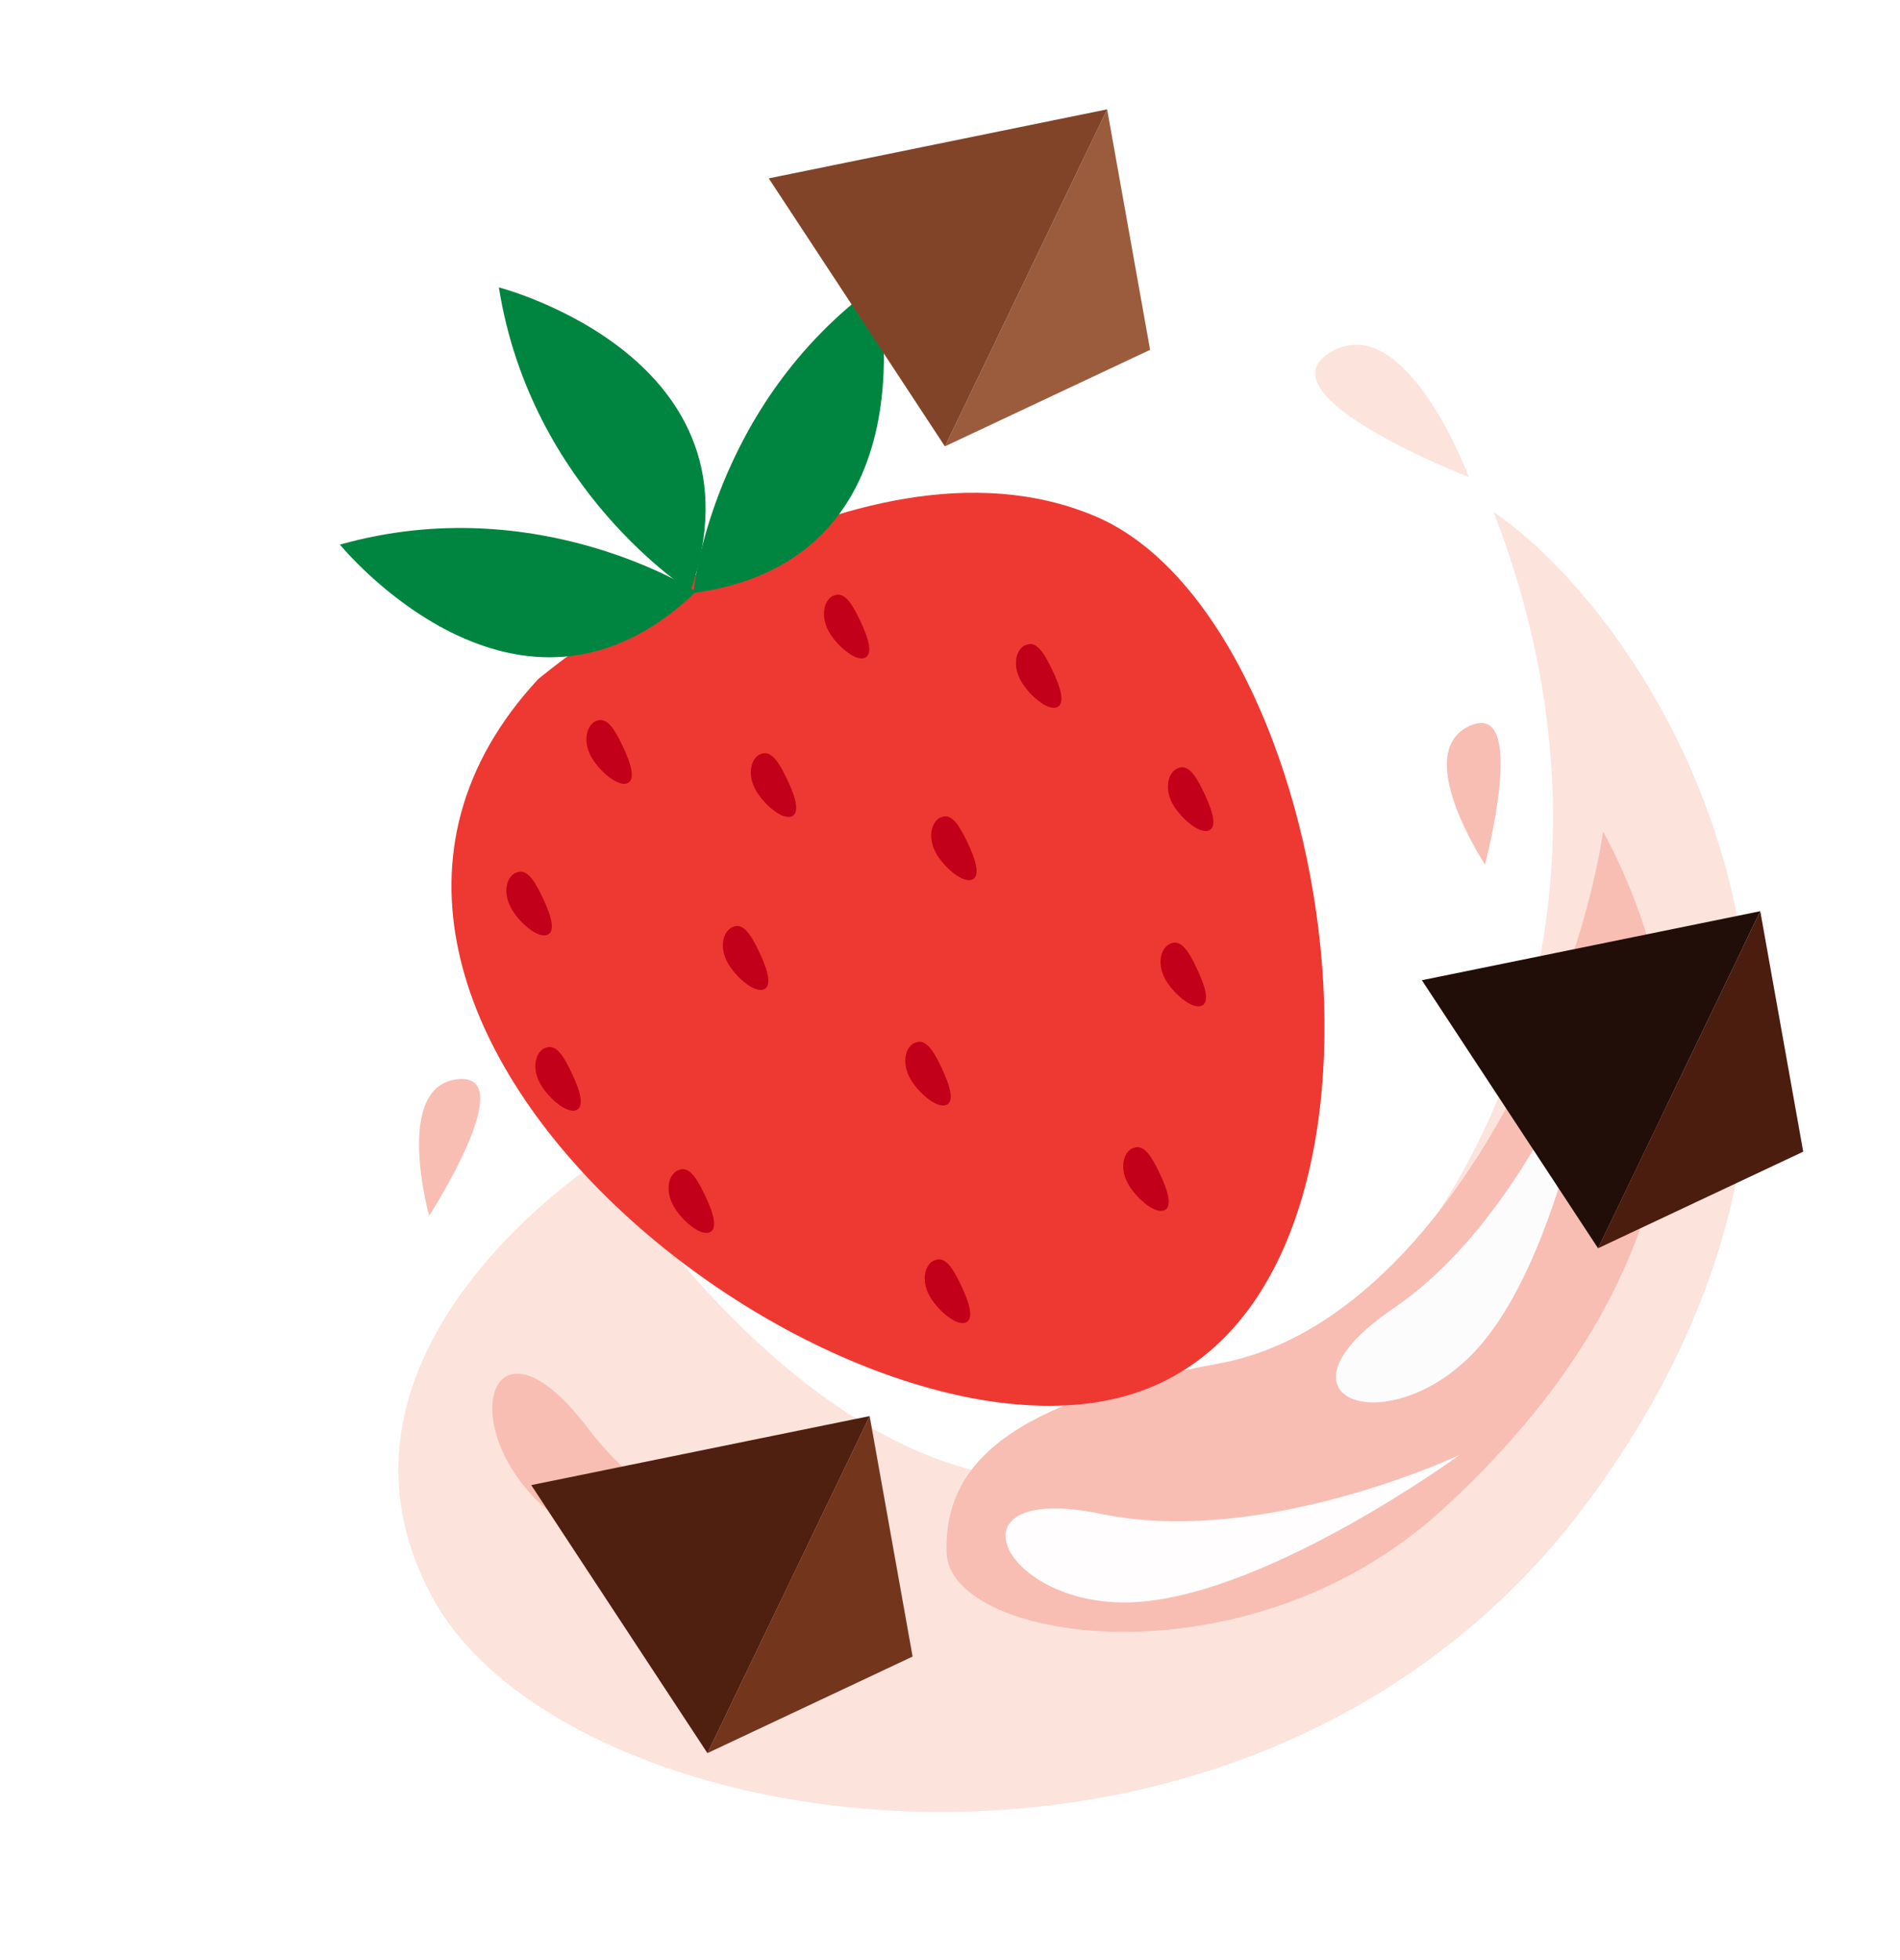 <svg xmlns="http://www.w3.org/2000/svg" fill="none" viewBox="0 0 64 66" height="66" width="64">
<g filter="url(#filter0_d_3460_45)">
<path fill="#FCE3DC" d="M20.313 35.99C20.313 35.99 10.033 42.469 14.579 50.813C19.125 59.157 42.279 62.772 53.532 47.506C64.785 32.24 55.869 18.059 50.308 14.235C55.783 28.322 49.359 41.104 39.369 45.869C29.379 50.634 20.313 35.99 20.313 35.99Z"></path>
</g>
<path fill="#F8BEB3" d="M30.189 54.486C30.189 54.486 23.155 52.497 19.786 48.07C16.416 43.644 15.153 48.356 18.736 51.087C22.319 53.819 30.189 54.486 30.189 54.486Z"></path>
<path fill="#F8BEB3" d="M31.886 52.293C31.786 49.286 34.02 47.187 41.055 45.912C48.09 44.637 53 34.499 54 28C58.757 36.852 55.131 44.872 48.557 50.858C41.983 56.844 31.989 55.3 31.886 52.293Z"></path>
<path fill="#F8BEB3" d="M50.022 29.111C50.022 29.111 51.497 23.548 49.506 24.442C47.516 25.337 50.022 29.111 50.022 29.111Z"></path>
<path fill="#F8BEB3" d="M14.455 40.94C14.455 40.94 17.579 36.103 15.409 36.339C13.238 36.574 14.455 40.94 14.455 40.94Z"></path>
<path fill="#FCE3DC" d="M49.476 16.063C49.476 16.063 42.317 13.294 44.842 11.846C47.368 10.398 49.476 16.063 49.476 16.063Z"></path>
<path fill="#FDFCFD" d="M53.891 34C53.891 34 51.536 40.92 46.94 44.053C42.343 47.186 46.983 48.694 49.898 45.259C52.812 41.824 53.891 34 53.891 34Z"></path>
<path fill="#FFFDFD" d="M49.166 48.99C49.166 48.99 42.554 52.107 37.107 50.979C31.659 49.851 33.8 54.235 38.295 53.944C42.791 53.653 49.166 48.99 49.166 48.99Z"></path>
<path fill="#EE3932" d="M18.127 22.869C18.127 22.869 28.726 13.944 36.883 17.379C45.039 20.814 48.392 42.895 38.662 46.753C28.93 50.619 7.409 34.419 18.127 22.869Z"></path>
<path fill="#008540" d="M23.447 19.919C23.447 19.919 18.126 16.457 11.45 18.338C11.45 18.338 17.448 25.696 23.447 19.919Z"></path>
<path fill="#008540" d="M23.353 19.968C23.353 19.968 23.934 13.65 29.547 9.578C29.547 9.578 31.6 18.847 23.353 19.968Z"></path>
<path fill="#008540" d="M23.259 19.91C23.259 19.91 17.89 16.526 16.804 9.677C16.804 9.677 25.995 12.042 23.259 19.91Z"></path>
<path fill="#C20019" d="M17.37 29.392C17.706 29.226 17.953 29.577 18.189 30.042C18.425 30.507 18.787 31.304 18.452 31.47C18.116 31.637 17.427 31.007 17.192 30.533C16.956 30.06 17.036 29.55 17.371 29.384L17.37 29.392Z"></path>
<path fill="#C20019" d="M25.602 25.404C25.938 25.238 26.185 25.589 26.421 26.054C26.657 26.519 27.019 27.316 26.684 27.482C26.348 27.648 25.659 27.019 25.424 26.545C25.188 26.072 25.276 25.563 25.603 25.396L25.602 25.404Z"></path>
<path fill="#C20019" d="M34.537 21.728C34.872 21.562 35.119 21.913 35.355 22.378C35.592 22.843 35.953 23.64 35.618 23.806C35.282 23.972 34.593 23.342 34.358 22.869C34.121 22.404 34.202 21.886 34.537 21.72L34.537 21.728Z"></path>
<path fill="#C20019" d="M39.655 25.877C39.991 25.71 40.238 26.062 40.474 26.527C40.709 27 41.072 27.789 40.736 27.955C40.401 28.121 39.712 27.491 39.476 27.026C39.24 26.553 39.32 26.043 39.655 25.877Z"></path>
<path fill="#C20019" d="M31.679 27.532C32.014 27.366 32.261 27.717 32.498 28.182C32.734 28.647 33.096 29.444 32.76 29.61C32.425 29.776 31.736 29.146 31.5 28.673C31.265 28.2 31.352 27.69 31.68 27.523L31.679 27.532Z"></path>
<path fill="#C20019" d="M24.665 31.221C25 31.055 25.247 31.406 25.484 31.871C25.719 32.344 26.082 33.133 25.745 33.307C25.41 33.473 24.721 32.843 24.485 32.37C24.249 31.905 24.329 31.387 24.665 31.221Z"></path>
<path fill="#C20019" d="M18.346 35.294C18.681 35.128 18.936 35.48 19.165 35.944C19.401 36.41 19.763 37.206 19.427 37.373C19.092 37.539 18.403 36.909 18.167 36.435C17.931 35.97 18.02 35.453 18.347 35.286L18.346 35.294Z"></path>
<path fill="#C20019" d="M22.836 39.41C23.171 39.244 23.418 39.595 23.654 40.06C23.891 40.526 24.253 41.322 23.917 41.488C23.581 41.655 22.892 41.025 22.657 40.551C22.421 40.086 22.501 39.568 22.837 39.402L22.836 39.41Z"></path>
<path fill="#C20019" d="M30.808 35.12C31.144 34.954 31.391 35.305 31.627 35.77C31.855 36.234 32.225 37.032 31.89 37.198C31.554 37.364 30.865 36.734 30.629 36.261C30.393 35.796 30.474 35.278 30.809 35.112L30.808 35.12Z"></path>
<path fill="#C20019" d="M39.407 31.781C39.743 31.615 39.998 31.967 40.226 32.431C40.462 32.905 40.824 33.693 40.489 33.859C40.153 34.026 39.464 33.396 39.228 32.931C38.992 32.458 39.072 31.948 39.407 31.781Z"></path>
<path fill="#C20019" d="M38.15 38.669C38.485 38.502 38.732 38.854 38.968 39.319C39.205 39.784 39.566 40.581 39.231 40.747C38.895 40.913 38.206 40.283 37.971 39.81C37.735 39.337 37.815 38.827 38.15 38.66L38.15 38.669Z"></path>
<path fill="#C20019" d="M31.464 42.446C31.799 42.28 32.046 42.631 32.283 43.096C32.519 43.561 32.88 44.366 32.545 44.524C32.218 44.691 31.521 44.06 31.285 43.587C31.049 43.122 31.129 42.604 31.465 42.438L31.464 42.446Z"></path>
<path fill="#C20019" d="M28.064 20.065C28.4 19.898 28.647 20.25 28.883 20.715C29.119 21.18 29.481 21.977 29.146 22.143C28.81 22.309 28.121 21.679 27.886 21.206C27.657 20.741 27.738 20.223 28.065 20.056L28.064 20.065Z"></path>
<path fill="#C20019" d="M20.065 24.288C20.401 24.121 20.648 24.473 20.884 24.938C21.119 25.411 21.482 26.2 21.146 26.366C20.811 26.532 20.122 25.902 19.886 25.429C19.65 24.964 19.739 24.446 20.066 24.279L20.065 24.288Z"></path>
<path fill="#9B5C3D" d="M31.829 15.03L37.293 3.681L38.74 11.779L31.829 15.03Z"></path>
<path fill="#814429" d="M25.895 6.006L31.829 15.031L37.293 3.682L25.895 6.006Z"></path>
<path fill="#4B1D0E" d="M53.829 42.031L59.293 30.681L60.74 38.779L53.829 42.031Z"></path>
<path fill="#210E08" d="M47.895 33.006L53.829 42.031L59.293 30.682L47.895 33.006Z"></path>
<path fill="#73351C" d="M23.829 59.031L29.293 47.681L30.74 55.779L23.829 59.031Z"></path>
<path fill="#4F1F0F" d="M17.895 50.006L23.829 59.031L29.293 47.682L17.895 50.006Z"></path>
<defs>
<filter color-interpolation-filters="sRGB" filterUnits="userSpaceOnUse" height="51.779" width="53.525" y="13.235" x="9.419" id="filter0_d_3460_45">
<feFlood result="BackgroundImageFix" flood-opacity="0"></feFlood>
<feColorMatrix result="hardAlpha" values="0 0 0 0 0 0 0 0 0 0 0 0 0 0 0 0 0 0 127 0" type="matrix" in="SourceAlpha"></feColorMatrix>
<feOffset dy="3"></feOffset>
<feGaussianBlur stdDeviation="2"></feGaussianBlur>
<feColorMatrix values="0 0 0 0 0 0 0 0 0 0 0 0 0 0 0 0 0 0 0.345 0" type="matrix"></feColorMatrix>
<feBlend result="effect1_dropShadow_3460_45" in2="BackgroundImageFix" mode="normal"></feBlend>
<feBlend result="shape" in2="effect1_dropShadow_3460_45" in="SourceGraphic" mode="normal"></feBlend>
</filter>
</defs>
</svg>
